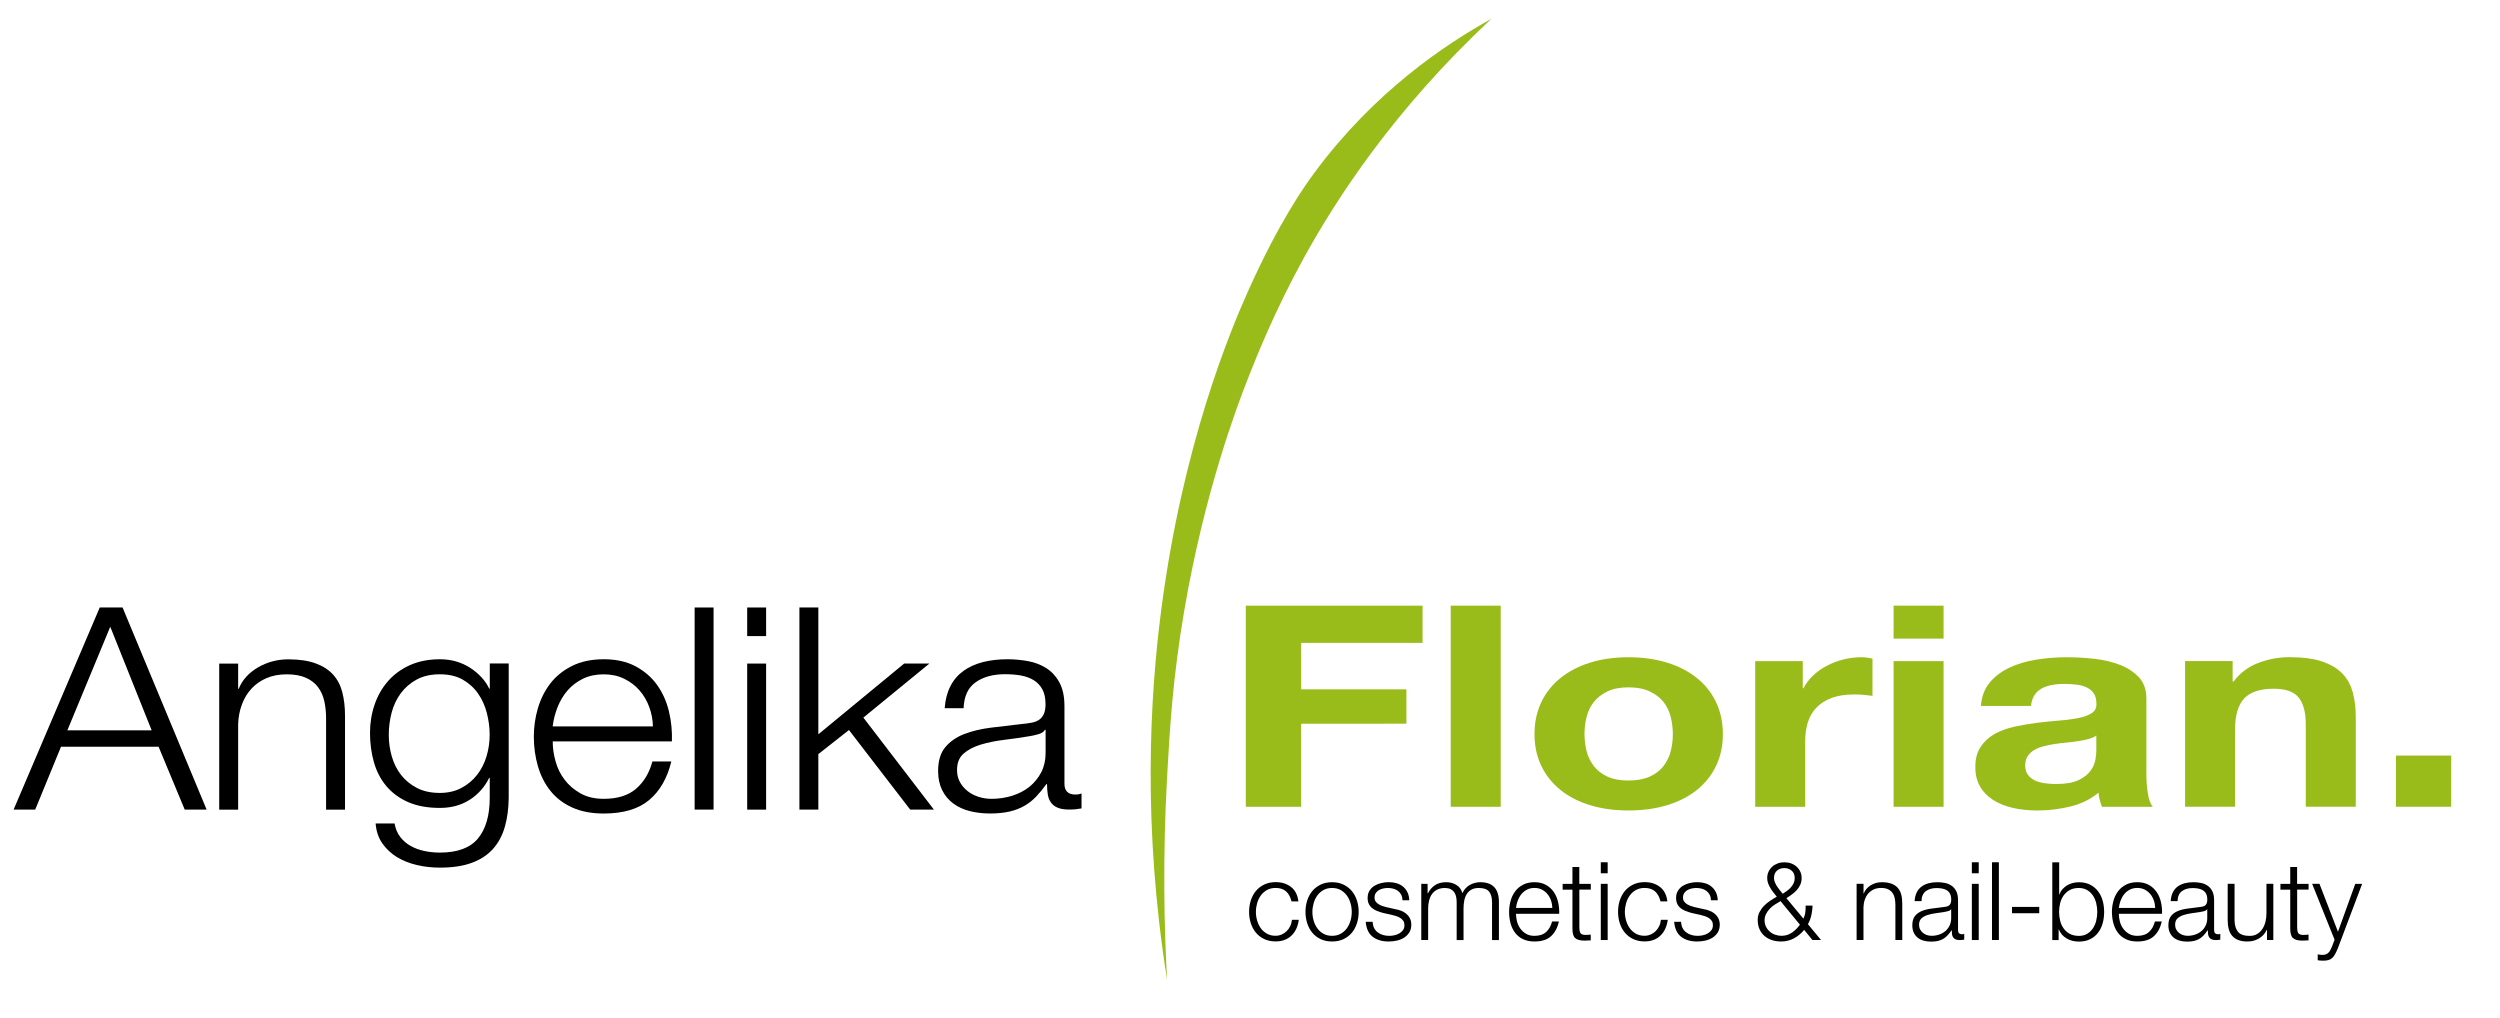 <?xml version="1.0" encoding="UTF-8"?> <svg xmlns="http://www.w3.org/2000/svg" xmlns:xlink="http://www.w3.org/1999/xlink" version="1.1" id="Ebene_1" x="0px" y="0px" viewBox="0 0 597 243" style="enable-background:new 0 0 597 243;" xml:space="preserve"> <style type="text/css"> .st0{fill:#99BC1A;} .st1{fill:none;stroke:#8C6239;stroke-miterlimit:10;} </style> <g> <path d="M29.27,145.07l20.07,48.26h-5.23l-6.24-15.01h-23.3l-6.16,15.01H3.25l20.57-48.26H29.27z M36.22,174.41l-9.89-24.74 l-10.25,24.74H36.22z"></path> <path d="M56.87,158.46v6.02h0.14c0.86-2.12,2.39-3.82,4.59-5.1c2.2-1.28,4.61-1.93,7.24-1.93c2.58,0,4.74,0.32,6.49,0.95 c1.74,0.63,3.14,1.52,4.19,2.67c1.05,1.15,1.79,2.56,2.22,4.23c0.43,1.67,0.65,3.54,0.65,5.61v22.44h-4.52v-21.77 c0-1.49-0.14-2.87-0.43-4.16c-0.29-1.28-0.79-2.4-1.51-3.35s-1.68-1.69-2.9-2.23c-1.22-0.54-2.74-0.81-4.55-0.81 c-1.82,0-3.43,0.3-4.84,0.91c-1.41,0.61-2.6,1.44-3.58,2.5c-0.98,1.06-1.75,2.32-2.29,3.79c-0.55,1.46-0.85,3.05-0.9,4.77v20.35 h-4.52v-34.88H56.87z"></path> <path d="M120.55,197.46c-0.6,2.07-1.54,3.83-2.83,5.27c-1.29,1.44-2.97,2.55-5.05,3.31c-2.08,0.77-4.62,1.15-7.63,1.15 c-1.86,0-3.68-0.2-5.45-0.61c-1.77-0.41-3.36-1.04-4.77-1.89c-1.41-0.86-2.58-1.95-3.51-3.28c-0.93-1.33-1.47-2.92-1.61-4.77h4.52 c0.24,1.31,0.7,2.4,1.4,3.28c0.69,0.88,1.53,1.59,2.51,2.13c0.98,0.54,2.07,0.93,3.26,1.18c1.19,0.25,2.41,0.37,3.66,0.37 c4.2,0,7.24-1.13,9.1-3.38c1.86-2.25,2.8-5.5,2.8-9.73v-4.73h-0.14c-1.05,2.16-2.59,3.9-4.62,5.21c-2.03,1.31-4.41,1.96-7.13,1.96 c-2.96,0-5.5-0.46-7.6-1.39c-2.1-0.92-3.83-2.2-5.2-3.82c-1.36-1.62-2.35-3.53-2.97-5.71c-0.62-2.19-0.93-4.52-0.93-7 c0-2.39,0.37-4.65,1.11-6.79c0.74-2.14,1.82-4.01,3.23-5.61c1.41-1.6,3.15-2.86,5.23-3.79c2.08-0.92,4.46-1.39,7.13-1.39 c1.39,0,2.69,0.18,3.91,0.54c1.22,0.36,2.33,0.87,3.33,1.52c1,0.65,1.9,1.41,2.69,2.26c0.79,0.86,1.4,1.76,1.83,2.7h0.14v-6.02 h4.52v32.04C121.45,193.07,121.15,195.39,120.55,197.46z M110.19,188.16c1.48-0.79,2.72-1.82,3.73-3.11c1-1.28,1.76-2.76,2.26-4.43 c0.5-1.67,0.75-3.38,0.75-5.14c0-1.71-0.22-3.42-0.65-5.14c-0.43-1.71-1.12-3.27-2.08-4.66c-0.96-1.4-2.19-2.52-3.69-3.38 c-1.51-0.86-3.33-1.28-5.48-1.28c-2.15,0-3.99,0.42-5.52,1.25c-1.53,0.83-2.8,1.93-3.8,3.28c-1,1.35-1.73,2.9-2.19,4.63 c-0.45,1.74-0.68,3.5-0.68,5.31c0,1.76,0.24,3.47,0.72,5.14c0.48,1.67,1.22,3.14,2.22,4.43c1,1.28,2.27,2.32,3.8,3.11 c1.53,0.79,3.34,1.18,5.45,1.18C106.99,189.35,108.71,188.95,110.19,188.16z"></path> <path d="M132.67,181.81c0.45,1.65,1.18,3.12,2.19,4.43c1,1.31,2.27,2.39,3.8,3.24c1.53,0.86,3.37,1.28,5.52,1.28 c3.3,0,5.88-0.81,7.74-2.43c1.86-1.62,3.15-3.79,3.87-6.49h4.52c-0.96,3.97-2.71,7.03-5.27,9.19c-2.56,2.16-6.18,3.24-10.86,3.24 c-2.92,0-5.44-0.48-7.56-1.45c-2.13-0.97-3.86-2.3-5.2-3.99c-1.34-1.69-2.33-3.65-2.97-5.88c-0.65-2.23-0.97-4.59-0.97-7.06 c0-2.3,0.32-4.55,0.97-6.76c0.65-2.21,1.64-4.18,2.97-5.92c1.34-1.73,3.07-3.13,5.2-4.19c2.13-1.06,4.65-1.59,7.56-1.59 c2.96,0,5.49,0.56,7.6,1.69c2.1,1.13,3.81,2.6,5.12,4.43c1.31,1.83,2.26,3.92,2.83,6.29c0.57,2.37,0.81,4.77,0.72,7.2h-28.46 C131.98,178.58,132.21,180.17,132.67,181.81z M155.03,168.8c-0.55-1.49-1.33-2.81-2.33-3.95c-1-1.15-2.22-2.07-3.66-2.77 c-1.43-0.7-3.06-1.05-4.87-1.05c-1.86,0-3.51,0.35-4.95,1.05c-1.43,0.7-2.65,1.62-3.66,2.77c-1,1.15-1.8,2.48-2.4,3.99 c-0.6,1.51-0.99,3.05-1.18,4.63h23.94C155.88,171.84,155.58,170.29,155.03,168.8z"></path> <path d="M170.4,145.07v48.26h-4.52v-48.26H170.4z"></path> <path d="M182.95,145.07v6.83h-4.52v-6.83H182.95z M182.95,158.46v34.88h-4.52v-34.88H182.95z"></path> <path d="M195.42,145.07v30.28l20.5-16.9h6.02l-15.77,12.91l16.84,21.97h-5.66l-14.62-19l-7.31,5.75v13.25h-4.52v-48.26H195.42z"></path> <path d="M226.96,163.86c0.76-1.49,1.8-2.7,3.12-3.65c1.31-0.95,2.85-1.64,4.62-2.1c1.77-0.45,3.73-0.68,5.88-0.68 c1.62,0,3.25,0.15,4.87,0.44c1.62,0.29,3.08,0.85,4.37,1.66c1.29,0.81,2.34,1.95,3.15,3.41c0.81,1.47,1.22,3.37,1.22,5.71v18.52 c0,1.71,0.88,2.57,2.65,2.57c0.53,0,1-0.09,1.43-0.27v3.58c-0.53,0.09-0.99,0.16-1.4,0.2c-0.41,0.05-0.92,0.07-1.54,0.07 c-1.15,0-2.07-0.15-2.76-0.44c-0.69-0.29-1.23-0.71-1.61-1.25c-0.38-0.54-0.63-1.18-0.75-1.93c-0.12-0.74-0.18-1.56-0.18-2.47 h-0.14c-0.81,1.13-1.64,2.13-2.47,3.01c-0.84,0.88-1.77,1.61-2.8,2.2c-1.03,0.59-2.2,1.04-3.51,1.35 c-1.31,0.31-2.88,0.47-4.69,0.47c-1.72,0-3.33-0.19-4.84-0.57c-1.5-0.38-2.82-0.99-3.94-1.82c-1.12-0.83-2.01-1.89-2.65-3.18 s-0.97-2.81-0.97-4.56c0-2.43,0.57-4.34,1.72-5.71c1.15-1.37,2.66-2.42,4.55-3.14c1.89-0.72,4.01-1.23,6.38-1.52 c2.37-0.29,4.77-0.57,7.2-0.85c0.96-0.09,1.79-0.2,2.51-0.34s1.31-0.37,1.79-0.71c0.48-0.34,0.85-0.8,1.11-1.39 c0.26-0.58,0.39-1.35,0.39-2.3c0-1.44-0.25-2.62-0.75-3.55c-0.5-0.92-1.19-1.66-2.08-2.2c-0.88-0.54-1.91-0.91-3.08-1.12 c-1.17-0.2-2.43-0.3-3.76-0.3c-2.87,0-5.21,0.64-7.02,1.93c-1.82,1.28-2.77,3.35-2.87,6.19h-4.52 C225.74,167.11,226.19,165.35,226.96,163.86z M249.54,174.27c-0.29,0.5-0.84,0.86-1.65,1.08c-0.81,0.23-1.53,0.38-2.15,0.47 c-1.91,0.32-3.88,0.6-5.91,0.85c-2.03,0.25-3.88,0.62-5.56,1.12c-1.67,0.5-3.05,1.21-4.12,2.13c-1.08,0.92-1.61,2.24-1.61,3.95 c0,1.08,0.23,2.04,0.68,2.87c0.45,0.83,1.06,1.55,1.83,2.16c0.76,0.61,1.65,1.07,2.65,1.39c1,0.32,2.03,0.47,3.08,0.47 c1.72,0,3.37-0.25,4.95-0.74c1.58-0.5,2.95-1.22,4.12-2.16c1.17-0.95,2.1-2.1,2.8-3.45c0.69-1.35,1.04-2.88,1.04-4.6v-5.54H249.54z "></path> </g> <g> <path class="st0" d="M339.71,144.63v8.88h-29v11.1h25.14v8.21H310.7v19.84h-13.2v-48.03H339.71z"></path> <path class="st0" d="M358.37,144.63v48.03h-11.94v-48.03H358.37z"></path> <path class="st0" d="M368.04,167.74c1.06-2.26,2.58-4.19,4.54-5.78c1.96-1.59,4.31-2.83,7.06-3.7c2.75-0.87,5.83-1.31,9.25-1.31 c3.42,0,6.52,0.44,9.29,1.31s5.14,2.11,7.1,3.7c1.96,1.59,3.47,3.52,4.54,5.78c1.06,2.27,1.6,4.79,1.6,7.57 c0,2.78-0.53,5.29-1.6,7.53c-1.07,2.24-2.58,4.16-4.54,5.75c-1.96,1.59-4.33,2.81-7.1,3.67c-2.77,0.85-5.87,1.28-9.29,1.28 c-3.42,0-6.5-0.43-9.25-1.28c-2.75-0.85-5.1-2.07-7.06-3.67c-1.96-1.59-3.48-3.51-4.54-5.75c-1.07-2.24-1.6-4.75-1.6-7.53 C366.44,172.52,366.97,170,368.04,167.74z M378.88,179.37c0.34,1.32,0.91,2.51,1.72,3.56c0.81,1.05,1.89,1.9,3.24,2.52 c1.35,0.63,3.03,0.94,5.04,0.94s3.71-0.31,5.09-0.94c1.37-0.63,2.47-1.47,3.28-2.52c0.81-1.05,1.39-2.24,1.72-3.56 c0.34-1.32,0.5-2.68,0.5-4.07c0-1.39-0.17-2.76-0.5-4.1c-0.34-1.35-0.91-2.53-1.72-3.56c-0.81-1.03-1.91-1.87-3.28-2.52 c-1.37-0.65-3.07-0.98-5.09-0.98s-3.7,0.33-5.04,0.98c-1.34,0.65-2.42,1.49-3.24,2.52c-0.81,1.03-1.39,2.22-1.72,3.56 s-0.5,2.71-0.5,4.1C378.38,176.69,378.55,178.05,378.88,179.37z"></path> <path class="st0" d="M430.5,157.88v6.46h0.17c0.56-1.08,1.32-2.07,2.27-2.99c0.95-0.92,2.04-1.7,3.28-2.35 c1.23-0.65,2.55-1.15,3.95-1.51c1.4-0.36,2.86-0.54,4.37-0.54c0.78,0,1.65,0.11,2.61,0.34v8.88c-0.56-0.09-1.23-0.17-2.02-0.24 c-0.79-0.07-1.54-0.1-2.27-0.1c-2.19,0-4.04,0.29-5.55,0.87c-1.51,0.58-2.73,1.38-3.66,2.39c-0.92,1.01-1.58,2.19-1.98,3.53 c-0.39,1.35-0.59,2.8-0.59,4.37v15.67h-11.94v-34.78H430.5z"></path> <path class="st0" d="M452.19,152.5v-7.87h11.94v7.87H452.19z M464.13,157.88v34.78h-11.94v-34.78H464.13z"></path> <path class="st0" d="M473.04,168.58c0.17-2.24,0.87-4.1,2.1-5.58c1.23-1.48,2.8-2.67,4.71-3.56c1.9-0.9,4.05-1.54,6.43-1.92 c2.38-0.38,4.78-0.57,7.19-0.57c2.19,0,4.4,0.12,6.64,0.37c2.24,0.25,4.29,0.73,6.14,1.45c1.85,0.72,3.36,1.72,4.54,2.99 c1.18,1.28,1.77,2.97,1.77,5.08v18.09c0,1.57,0.11,3.07,0.34,4.51c0.22,1.44,0.62,2.51,1.18,3.23h-12.11 c-0.22-0.54-0.41-1.09-0.55-1.65c-0.14-0.56-0.24-1.13-0.29-1.72c-1.91,1.57-4.15,2.67-6.73,3.3c-2.58,0.63-5.21,0.94-7.9,0.94 c-2.07,0-4.01-0.2-5.8-0.61c-1.79-0.4-3.36-1.03-4.71-1.88c-1.34-0.85-2.4-1.93-3.15-3.23c-0.76-1.3-1.13-2.85-1.13-4.64 c0-1.97,0.43-3.6,1.3-4.88c0.87-1.28,1.99-2.3,3.36-3.06c1.37-0.76,2.94-1.33,4.71-1.72c1.77-0.38,3.54-0.68,5.34-0.91 c1.79-0.22,3.56-0.4,5.3-0.54c1.74-0.13,3.28-0.34,4.62-0.61s2.41-0.66,3.19-1.18c0.78-0.52,1.15-1.27,1.09-2.25 c0-1.03-0.21-1.85-0.63-2.46s-0.98-1.08-1.68-1.41c-0.7-0.34-1.51-0.56-2.44-0.67c-0.92-0.11-1.92-0.17-2.98-0.17 c-2.35,0-4.2,0.4-5.55,1.21c-1.35,0.81-2.13,2.15-2.35,4.04H473.04z M500.61,175.64c-0.5,0.36-1.13,0.64-1.89,0.84 c-0.76,0.2-1.57,0.37-2.44,0.5c-0.87,0.13-1.78,0.25-2.73,0.34c-0.95,0.09-1.91,0.2-2.86,0.34c-0.9,0.13-1.78,0.31-2.65,0.54 c-0.87,0.22-1.63,0.53-2.27,0.91c-0.64,0.38-1.16,0.86-1.56,1.45c-0.39,0.58-0.59,1.32-0.59,2.22c0,0.85,0.2,1.57,0.59,2.15 c0.39,0.58,0.92,1.04,1.6,1.38c0.67,0.34,1.46,0.57,2.35,0.71c0.9,0.13,1.82,0.2,2.77,0.2c2.35,0,4.17-0.31,5.46-0.94 c1.29-0.63,2.24-1.38,2.86-2.25c0.62-0.87,0.99-1.76,1.14-2.66c0.14-0.9,0.21-1.61,0.21-2.15V175.64z"></path> <path class="st0" d="M533.15,157.88v4.84h0.25c1.51-2.02,3.47-3.49,5.88-4.41c2.41-0.92,4.88-1.38,7.4-1.38 c3.19,0,5.81,0.35,7.86,1.04c2.04,0.7,3.66,1.66,4.83,2.89c1.18,1.23,2,2.74,2.48,4.51c0.48,1.77,0.71,3.73,0.71,5.89v21.39h-11.94 v-19.64c0-2.87-0.56-5.01-1.68-6.42c-1.12-1.41-3.11-2.12-5.97-2.12c-3.25,0-5.6,0.77-7.06,2.32c-1.46,1.55-2.19,4.09-2.19,7.63 v18.23H521.8v-34.78H533.15z"></path> <path class="st0" d="M585.35,180.43v12.22h-13.2v-12.22H585.35z"></path> </g> <g> <path d="M307.16,212.9c-0.61-0.57-1.46-0.86-2.55-0.86c-0.78,0-1.46,0.17-2.05,0.49c-0.59,0.33-1.08,0.76-1.47,1.3 s-0.69,1.15-0.88,1.83s-0.3,1.38-0.3,2.09c0,0.71,0.1,1.41,0.3,2.09c0.2,0.69,0.49,1.3,0.88,1.83c0.39,0.54,0.88,0.97,1.47,1.3 c0.59,0.33,1.27,0.49,2.05,0.49c0.5,0,0.98-0.1,1.43-0.29c0.45-0.19,0.85-0.46,1.2-0.79c0.35-0.34,0.63-0.74,0.86-1.21 c0.23-0.47,0.36-0.98,0.42-1.53h1.64c-0.23,1.63-0.82,2.9-1.79,3.81c-0.97,0.91-2.22,1.36-3.74,1.36c-1.02,0-1.93-0.19-2.72-0.56 c-0.79-0.37-1.45-0.88-1.99-1.52c-0.54-0.64-0.94-1.39-1.22-2.25c-0.28-0.86-0.42-1.77-0.42-2.74s0.14-1.88,0.42-2.74 c0.28-0.86,0.68-1.61,1.22-2.25c0.54-0.64,1.2-1.15,1.99-1.53c0.79-0.38,1.69-0.57,2.72-0.57c1.44,0,2.66,0.38,3.65,1.14 c1,0.76,1.59,1.92,1.78,3.46h-1.64C308.18,214.26,307.76,213.47,307.16,212.9z"></path> <path d="M320.82,211.24c0.79,0.38,1.45,0.89,1.99,1.53c0.54,0.64,0.94,1.39,1.22,2.25c0.28,0.86,0.42,1.77,0.42,2.74 s-0.14,1.88-0.42,2.74c-0.28,0.86-0.68,1.61-1.22,2.25c-0.54,0.64-1.2,1.15-1.99,1.52s-1.69,0.56-2.72,0.56 c-1.02,0-1.93-0.19-2.72-0.56c-0.79-0.37-1.45-0.88-1.99-1.52c-0.54-0.64-0.94-1.39-1.22-2.25c-0.28-0.86-0.42-1.77-0.42-2.74 s0.14-1.88,0.42-2.74c0.28-0.86,0.68-1.61,1.22-2.25c0.54-0.64,1.2-1.15,1.99-1.53c0.79-0.38,1.69-0.57,2.72-0.57 C319.13,210.67,320.03,210.86,320.82,211.24z M316.05,212.54c-0.59,0.33-1.08,0.76-1.47,1.3s-0.69,1.15-0.88,1.83 s-0.3,1.38-0.3,2.09c0,0.71,0.1,1.41,0.3,2.09c0.2,0.69,0.49,1.3,0.88,1.83c0.39,0.54,0.88,0.97,1.47,1.3 c0.59,0.33,1.27,0.49,2.05,0.49s1.46-0.16,2.05-0.49c0.59-0.33,1.08-0.76,1.47-1.3c0.39-0.54,0.68-1.15,0.88-1.83 c0.2-0.68,0.3-1.38,0.3-2.09c0-0.71-0.1-1.41-0.3-2.09s-0.49-1.3-0.88-1.83s-0.88-0.97-1.47-1.3c-0.59-0.33-1.27-0.49-2.05-0.49 S316.64,212.21,316.05,212.54z"></path> <path d="M334.61,213.67c-0.19-0.37-0.45-0.68-0.77-0.92c-0.32-0.24-0.69-0.42-1.1-0.53s-0.86-0.17-1.33-0.17 c-0.36,0-0.73,0.04-1.1,0.12c-0.37,0.08-0.71,0.21-1.03,0.39s-0.56,0.42-0.75,0.71c-0.19,0.29-0.29,0.66-0.29,1.09 c0,0.36,0.09,0.67,0.27,0.92c0.18,0.25,0.41,0.46,0.69,0.64c0.28,0.17,0.58,0.32,0.91,0.43c0.33,0.11,0.63,0.2,0.91,0.27l2.18,0.49 c0.47,0.07,0.93,0.19,1.39,0.38c0.46,0.18,0.87,0.42,1.22,0.71c0.35,0.29,0.65,0.66,0.87,1.09s0.34,0.94,0.34,1.53 c0,0.73-0.17,1.35-0.49,1.86c-0.33,0.51-0.75,0.93-1.26,1.25c-0.51,0.32-1.09,0.55-1.73,0.69s-1.27,0.21-1.9,0.21 c-1.58,0-2.86-0.37-3.83-1.12c-0.98-0.75-1.54-1.94-1.68-3.59h1.64c0.07,1.11,0.47,1.95,1.21,2.51c0.74,0.56,1.65,0.85,2.74,0.85 c0.4,0,0.81-0.04,1.23-0.13c0.42-0.09,0.82-0.23,1.18-0.44c0.36-0.21,0.66-0.47,0.9-0.79c0.23-0.32,0.35-0.71,0.35-1.18 c0-0.4-0.08-0.73-0.25-1c-0.17-0.27-0.39-0.49-0.66-0.68s-0.59-0.33-0.95-0.46c-0.36-0.12-0.72-0.23-1.08-0.31l-2.11-0.47 c-0.54-0.14-1.03-0.3-1.48-0.48c-0.45-0.18-0.85-0.41-1.18-0.68c-0.34-0.27-0.6-0.6-0.79-0.99c-0.19-0.39-0.29-0.87-0.29-1.44 c0-0.68,0.15-1.26,0.46-1.74c0.3-0.49,0.7-0.88,1.18-1.17c0.48-0.29,1.03-0.51,1.62-0.65c0.6-0.14,1.19-0.21,1.78-0.21 c0.68,0,1.3,0.09,1.89,0.26c0.58,0.17,1.09,0.44,1.53,0.81c0.44,0.36,0.79,0.81,1.05,1.35c0.26,0.54,0.41,1.17,0.44,1.9h-1.64 C334.91,214.48,334.8,214.04,334.61,213.67z"></path> <path d="M340.91,211.06v2.26h0.08c0.43-0.83,1-1.48,1.7-1.95c0.7-0.47,1.6-0.7,2.69-0.7c0.88,0,1.69,0.22,2.4,0.65 s1.2,1.09,1.44,1.98c0.4-0.88,0.99-1.54,1.77-1.98c0.78-0.43,1.61-0.65,2.5-0.65c2.96,0,4.45,1.57,4.45,4.71v9.1h-1.64v-9.02 c0-1.11-0.23-1.95-0.7-2.54c-0.47-0.58-1.29-0.87-2.47-0.87c-0.71,0-1.3,0.13-1.77,0.4c-0.47,0.27-0.84,0.63-1.12,1.08 s-0.47,0.97-0.58,1.55c-0.11,0.58-0.17,1.18-0.17,1.81v7.59h-1.64v-9.1c0-0.45-0.05-0.88-0.14-1.29c-0.1-0.41-0.25-0.76-0.47-1.07 c-0.22-0.3-0.51-0.54-0.87-0.71c-0.36-0.17-0.81-0.26-1.33-0.26c-0.69,0-1.3,0.13-1.81,0.38c-0.51,0.25-0.93,0.6-1.25,1.04 c-0.32,0.44-0.56,0.96-0.71,1.56c-0.16,0.6-0.23,1.25-0.23,1.96v7.49h-1.64v-13.42H340.91z"></path> <path d="M362.26,220.04c0.16,0.63,0.43,1.2,0.79,1.7c0.36,0.5,0.82,0.92,1.38,1.25c0.55,0.33,1.22,0.49,2,0.49 c1.2,0,2.13-0.31,2.81-0.94s1.14-1.46,1.4-2.5h1.64c-0.35,1.53-0.98,2.7-1.91,3.54s-2.24,1.25-3.94,1.25 c-1.06,0-1.97-0.19-2.74-0.56c-0.77-0.37-1.4-0.88-1.89-1.53c-0.49-0.65-0.84-1.4-1.08-2.26c-0.23-0.86-0.35-1.76-0.35-2.72 c0-0.88,0.12-1.75,0.35-2.6c0.23-0.85,0.59-1.61,1.08-2.27c0.48-0.67,1.11-1.2,1.89-1.61c0.77-0.41,1.69-0.61,2.74-0.61 c1.07,0,1.99,0.22,2.76,0.65c0.76,0.43,1.38,1,1.86,1.7c0.48,0.7,0.82,1.51,1.03,2.42c0.21,0.91,0.29,1.83,0.26,2.77h-10.32 C362.02,218.8,362.1,219.41,362.26,220.04z M370.38,215.03c-0.2-0.57-0.48-1.08-0.84-1.52c-0.36-0.44-0.81-0.8-1.33-1.07 c-0.52-0.27-1.11-0.4-1.77-0.4c-0.68,0-1.27,0.13-1.79,0.4c-0.52,0.27-0.96,0.62-1.33,1.07c-0.36,0.44-0.65,0.95-0.87,1.53 c-0.22,0.58-0.36,1.17-0.43,1.78h8.68C370.68,216.2,370.58,215.61,370.38,215.03z"></path> <path d="M379.88,211.06v1.38h-2.73v9.05c0,0.54,0.07,0.96,0.22,1.26c0.15,0.3,0.52,0.47,1.1,0.51c0.47,0,0.94-0.03,1.4-0.08v1.38 c-0.24,0-0.49,0.01-0.73,0.03c-0.24,0.02-0.49,0.03-0.73,0.03c-1.09,0-1.85-0.21-2.29-0.64c-0.43-0.42-0.64-1.21-0.62-2.35v-9.18 h-2.34v-1.38h2.34v-4.03h1.64v4.03H379.88z"></path> <path d="M383.91,205.91v2.63h-1.64v-2.63H383.91z M383.91,211.06v13.42h-1.64v-13.42H383.91z"></path> <path d="M395.27,212.9c-0.61-0.57-1.46-0.86-2.55-0.86c-0.78,0-1.46,0.17-2.05,0.49c-0.59,0.33-1.08,0.76-1.47,1.3 s-0.69,1.15-0.88,1.83s-0.3,1.38-0.3,2.09c0,0.71,0.1,1.41,0.3,2.09c0.2,0.69,0.49,1.3,0.88,1.83c0.39,0.54,0.88,0.97,1.47,1.3 c0.59,0.33,1.27,0.49,2.05,0.49c0.5,0,0.98-0.1,1.43-0.29c0.45-0.19,0.85-0.46,1.2-0.79c0.35-0.34,0.63-0.74,0.86-1.21 c0.23-0.47,0.36-0.98,0.42-1.53h1.64c-0.23,1.63-0.82,2.9-1.79,3.81c-0.97,0.91-2.22,1.36-3.74,1.36c-1.02,0-1.93-0.19-2.72-0.56 c-0.79-0.37-1.45-0.88-1.99-1.52c-0.54-0.64-0.94-1.39-1.22-2.25c-0.28-0.86-0.42-1.77-0.42-2.74s0.14-1.88,0.42-2.74 c0.28-0.86,0.68-1.61,1.22-2.25c0.54-0.64,1.2-1.15,1.99-1.53c0.79-0.38,1.69-0.57,2.72-0.57c1.44,0,2.66,0.38,3.65,1.14 c1,0.76,1.59,1.92,1.78,3.46h-1.64C396.29,214.26,395.88,213.47,395.27,212.9z"></path> <path d="M408.27,213.67c-0.19-0.37-0.45-0.68-0.77-0.92c-0.32-0.24-0.69-0.42-1.1-0.53s-0.86-0.17-1.33-0.17 c-0.36,0-0.73,0.04-1.1,0.12c-0.37,0.08-0.71,0.21-1.03,0.39s-0.56,0.42-0.75,0.71c-0.19,0.29-0.29,0.66-0.29,1.09 c0,0.36,0.09,0.67,0.27,0.92c0.18,0.25,0.41,0.46,0.69,0.64c0.28,0.17,0.58,0.32,0.91,0.43c0.33,0.11,0.63,0.2,0.91,0.27l2.18,0.49 c0.47,0.07,0.93,0.19,1.39,0.38c0.46,0.18,0.87,0.42,1.22,0.71c0.35,0.29,0.65,0.66,0.87,1.09s0.34,0.94,0.34,1.53 c0,0.73-0.17,1.35-0.49,1.86c-0.33,0.51-0.75,0.93-1.26,1.25c-0.51,0.32-1.09,0.55-1.73,0.69s-1.27,0.21-1.9,0.21 c-1.58,0-2.86-0.37-3.83-1.12c-0.98-0.75-1.54-1.94-1.68-3.59h1.64c0.07,1.11,0.47,1.95,1.21,2.51c0.74,0.56,1.65,0.85,2.74,0.85 c0.4,0,0.81-0.04,1.23-0.13c0.42-0.09,0.82-0.23,1.18-0.44c0.36-0.21,0.66-0.47,0.9-0.79c0.23-0.32,0.35-0.71,0.35-1.18 c0-0.4-0.08-0.73-0.25-1c-0.17-0.27-0.39-0.49-0.66-0.68s-0.59-0.33-0.95-0.46c-0.36-0.12-0.72-0.23-1.08-0.31l-2.11-0.47 c-0.54-0.14-1.03-0.3-1.48-0.48c-0.45-0.18-0.85-0.41-1.18-0.68c-0.34-0.27-0.6-0.6-0.79-0.99c-0.19-0.39-0.29-0.87-0.29-1.44 c0-0.68,0.15-1.26,0.46-1.74c0.3-0.49,0.7-0.88,1.18-1.17c0.48-0.29,1.03-0.51,1.62-0.65c0.6-0.14,1.19-0.21,1.78-0.21 c0.68,0,1.3,0.09,1.89,0.26c0.58,0.17,1.09,0.44,1.53,0.81c0.44,0.36,0.79,0.81,1.05,1.35c0.26,0.54,0.41,1.17,0.44,1.9h-1.64 C408.57,214.48,408.46,214.04,408.27,213.67z"></path> <path d="M428.39,224.08c-0.94,0.5-1.95,0.75-3.04,0.75c-0.8,0-1.54-0.11-2.22-0.34c-0.69-0.23-1.28-0.55-1.78-0.99 c-0.5-0.43-0.9-0.97-1.18-1.61c-0.29-0.64-0.43-1.39-0.43-2.24c0-0.66,0.14-1.27,0.42-1.82c0.28-0.55,0.64-1.06,1.08-1.51 c0.44-0.45,0.93-0.86,1.47-1.22c0.54-0.36,1.07-0.68,1.59-0.96c-0.26-0.33-0.52-0.66-0.79-1c-0.27-0.34-0.51-0.69-0.73-1.05 c-0.22-0.36-0.4-0.75-0.55-1.14c-0.15-0.4-0.22-0.82-0.22-1.27c0-0.57,0.11-1.09,0.33-1.55c0.22-0.46,0.51-0.85,0.88-1.18 c0.37-0.33,0.81-0.58,1.3-0.77c0.49-0.18,1.03-0.27,1.6-0.27c0.57,0,1.1,0.09,1.6,0.27s0.93,0.44,1.3,0.77 c0.37,0.33,0.67,0.72,0.88,1.18c0.22,0.46,0.33,0.97,0.33,1.55c0,0.57-0.1,1.09-0.31,1.56c-0.21,0.47-0.48,0.89-0.82,1.27 c-0.34,0.38-0.72,0.73-1.16,1.05c-0.43,0.32-0.88,0.63-1.35,0.92l4.06,4.89c0.23-0.45,0.37-0.91,0.44-1.36 c0.07-0.46,0.1-1.04,0.1-1.75h1.64c0,0.52-0.07,1.19-0.22,2.01c-0.15,0.82-0.44,1.63-0.87,2.43l3.12,3.77h-2.05l-1.98-2.42 C430.14,222.9,429.33,223.58,428.39,224.08z M423.82,216.02c-0.45,0.29-0.86,0.63-1.22,1.01c-0.36,0.38-0.66,0.8-0.88,1.26 c-0.23,0.46-0.34,0.97-0.34,1.52c0,0.54,0.11,1.03,0.34,1.48c0.22,0.45,0.52,0.84,0.9,1.17c0.37,0.33,0.8,0.58,1.29,0.75 c0.49,0.17,0.99,0.26,1.51,0.26c0.94,0,1.77-0.26,2.51-0.77s1.37-1.14,1.89-1.89l-4.63-5.62 C424.72,215.46,424.27,215.73,423.82,216.02z M424.36,207.9c-0.49,0.41-0.73,1-0.73,1.78c0,0.33,0.07,0.66,0.21,1 c0.14,0.34,0.31,0.67,0.52,0.99c0.21,0.32,0.43,0.63,0.68,0.94c0.24,0.3,0.47,0.58,0.68,0.82c0.33-0.21,0.66-0.43,1-0.68 c0.34-0.24,0.65-0.52,0.92-0.82c0.28-0.3,0.5-0.64,0.68-1.01c0.17-0.37,0.26-0.78,0.26-1.23c0-0.78-0.24-1.37-0.73-1.78 c-0.49-0.41-1.07-0.61-1.74-0.61C425.43,207.29,424.85,207.49,424.36,207.9z"></path> <path d="M445.01,211.06v2.31h0.05c0.31-0.81,0.87-1.47,1.66-1.96c0.8-0.49,1.67-0.74,2.63-0.74c0.94,0,1.72,0.12,2.35,0.36 c0.63,0.24,1.14,0.58,1.52,1.03c0.38,0.44,0.65,0.98,0.81,1.62c0.16,0.64,0.23,1.36,0.23,2.16v8.63h-1.64v-8.37 c0-0.57-0.05-1.1-0.16-1.6c-0.1-0.49-0.29-0.92-0.55-1.29c-0.26-0.36-0.61-0.65-1.05-0.86c-0.44-0.21-0.99-0.31-1.65-0.31 s-1.24,0.12-1.75,0.35c-0.51,0.23-0.94,0.56-1.3,0.96c-0.36,0.41-0.63,0.89-0.83,1.46c-0.2,0.56-0.31,1.17-0.33,1.83v7.83h-1.64 v-13.42H445.01z"></path> <path d="M457.7,213.14c0.28-0.57,0.65-1.04,1.13-1.4c0.48-0.36,1.04-0.63,1.68-0.81c0.64-0.17,1.35-0.26,2.13-0.26 c0.59,0,1.18,0.06,1.77,0.17c0.59,0.11,1.12,0.33,1.59,0.64c0.47,0.31,0.85,0.75,1.14,1.31c0.29,0.56,0.44,1.3,0.44,2.2v7.12 c0,0.66,0.32,0.99,0.96,0.99c0.19,0,0.36-0.03,0.52-0.1v1.38c-0.19,0.04-0.36,0.06-0.51,0.08c-0.15,0.02-0.33,0.03-0.56,0.03 c-0.42,0-0.75-0.06-1-0.17c-0.25-0.11-0.45-0.27-0.58-0.48s-0.23-0.46-0.27-0.74c-0.04-0.29-0.06-0.6-0.06-0.95h-0.05 c-0.29,0.43-0.59,0.82-0.9,1.16s-0.64,0.62-1.01,0.85c-0.37,0.23-0.8,0.4-1.27,0.52c-0.48,0.12-1.04,0.18-1.7,0.18 c-0.62,0-1.21-0.07-1.75-0.22c-0.55-0.15-1.02-0.38-1.43-0.7c-0.41-0.32-0.73-0.73-0.96-1.22c-0.23-0.49-0.35-1.08-0.35-1.76 c0-0.94,0.21-1.67,0.62-2.2s0.97-0.93,1.65-1.21c0.68-0.28,1.46-0.47,2.31-0.58s1.73-0.22,2.61-0.33c0.35-0.03,0.65-0.08,0.91-0.13 c0.26-0.05,0.48-0.14,0.65-0.27c0.17-0.13,0.31-0.31,0.4-0.53c0.1-0.23,0.14-0.52,0.14-0.88c0-0.55-0.09-1.01-0.27-1.37 c-0.18-0.35-0.43-0.64-0.75-0.84s-0.69-0.35-1.12-0.43c-0.43-0.08-0.88-0.12-1.37-0.12c-1.04,0-1.89,0.25-2.55,0.74 c-0.66,0.49-1.01,1.29-1.04,2.38h-1.64C457.25,214.38,457.42,213.71,457.7,213.14z M465.89,217.14c-0.1,0.19-0.3,0.33-0.6,0.42 c-0.3,0.09-0.56,0.15-0.78,0.18c-0.69,0.12-1.41,0.23-2.15,0.32c-0.74,0.1-1.41,0.24-2.02,0.43c-0.61,0.19-1.1,0.46-1.49,0.82 c-0.39,0.36-0.58,0.86-0.58,1.52c0,0.42,0.08,0.78,0.25,1.1c0.16,0.32,0.39,0.6,0.66,0.83s0.6,0.41,0.96,0.53 c0.36,0.12,0.74,0.18,1.12,0.18c0.62,0,1.22-0.1,1.79-0.29c0.57-0.19,1.07-0.47,1.5-0.83c0.42-0.36,0.76-0.81,1.01-1.33 c0.25-0.52,0.38-1.11,0.38-1.77v-2.13H465.89z"></path> <path d="M472.52,205.91v2.63h-1.64v-2.63H472.52z M472.52,211.06v13.42h-1.64v-13.42H472.52z"></path> <path d="M477.33,205.91v18.56h-1.64v-18.56H477.33z"></path> <path d="M480.47,216.57h6.5v1.51h-6.5V216.57z"></path> <path d="M491.73,205.91v7.7h0.05c0.17-0.48,0.42-0.91,0.74-1.27c0.32-0.36,0.69-0.67,1.1-0.92c0.42-0.25,0.87-0.44,1.35-0.56 c0.48-0.12,0.97-0.18,1.46-0.18c1.02,0,1.91,0.19,2.67,0.57c0.75,0.38,1.38,0.9,1.89,1.55c0.5,0.65,0.88,1.4,1.12,2.26 c0.24,0.86,0.36,1.76,0.36,2.72c0,0.95-0.12,1.86-0.36,2.72c-0.24,0.86-0.62,1.61-1.12,2.26c-0.5,0.65-1.13,1.16-1.89,1.53 c-0.75,0.37-1.64,0.56-2.67,0.56c-1.09,0-2.07-0.25-2.92-0.75s-1.48-1.22-1.86-2.16h-0.05v2.55h-1.51v-18.56H491.73z M500.58,215.7 c-0.16-0.68-0.42-1.3-0.78-1.83c-0.36-0.54-0.81-0.98-1.37-1.31s-1.22-0.51-2-0.51c-0.87,0-1.6,0.17-2.2,0.51s-1.08,0.78-1.46,1.31 c-0.37,0.54-0.64,1.15-0.81,1.83c-0.16,0.69-0.25,1.37-0.25,2.07c0,0.69,0.08,1.38,0.25,2.07c0.16,0.69,0.43,1.3,0.81,1.83 c0.37,0.54,0.86,0.98,1.46,1.31s1.33,0.51,2.2,0.51c0.78,0,1.45-0.17,2-0.51s1.01-0.78,1.37-1.31c0.35-0.54,0.62-1.15,0.78-1.83 c0.16-0.68,0.25-1.37,0.25-2.07C500.83,217.07,500.75,216.38,500.58,215.7z"></path> <path d="M506.22,220.04c0.16,0.63,0.43,1.2,0.79,1.7c0.36,0.5,0.82,0.92,1.38,1.25c0.55,0.33,1.22,0.49,2,0.49 c1.2,0,2.13-0.31,2.81-0.94s1.14-1.46,1.4-2.5h1.64c-0.35,1.53-0.98,2.7-1.91,3.54s-2.24,1.25-3.94,1.25 c-1.06,0-1.97-0.19-2.74-0.56c-0.77-0.37-1.4-0.88-1.89-1.53c-0.49-0.65-0.84-1.4-1.08-2.26c-0.23-0.86-0.35-1.76-0.35-2.72 c0-0.88,0.12-1.75,0.35-2.6c0.23-0.85,0.59-1.61,1.08-2.27c0.48-0.67,1.11-1.2,1.89-1.61c0.77-0.41,1.69-0.61,2.74-0.61 c1.07,0,1.99,0.22,2.76,0.65c0.76,0.43,1.38,1,1.86,1.7c0.48,0.7,0.82,1.51,1.03,2.42c0.21,0.91,0.29,1.83,0.26,2.77h-10.32 C505.98,218.8,506.06,219.41,506.22,220.04z M514.34,215.03c-0.2-0.57-0.48-1.08-0.84-1.52c-0.36-0.44-0.81-0.8-1.33-1.07 c-0.52-0.27-1.11-0.4-1.77-0.4c-0.68,0-1.27,0.13-1.79,0.4c-0.52,0.27-0.96,0.62-1.33,1.07c-0.36,0.44-0.65,0.95-0.87,1.53 c-0.22,0.58-0.36,1.17-0.43,1.78h8.68C514.64,216.2,514.54,215.61,514.34,215.03z"></path> <path d="M518.85,213.14c0.28-0.57,0.65-1.04,1.13-1.4c0.48-0.36,1.04-0.63,1.68-0.81c0.64-0.17,1.35-0.26,2.13-0.26 c0.59,0,1.18,0.06,1.77,0.17c0.59,0.11,1.12,0.33,1.59,0.64c0.47,0.31,0.85,0.75,1.14,1.31c0.29,0.56,0.44,1.3,0.44,2.2v7.12 c0,0.66,0.32,0.99,0.96,0.99c0.19,0,0.36-0.03,0.52-0.1v1.38c-0.19,0.04-0.36,0.06-0.51,0.08c-0.15,0.02-0.33,0.03-0.56,0.03 c-0.42,0-0.75-0.06-1-0.17c-0.25-0.11-0.45-0.27-0.58-0.48s-0.23-0.46-0.27-0.74c-0.04-0.29-0.06-0.6-0.06-0.95h-0.05 c-0.29,0.43-0.59,0.82-0.9,1.16s-0.64,0.62-1.01,0.85c-0.37,0.23-0.8,0.4-1.27,0.52c-0.48,0.12-1.04,0.18-1.7,0.18 c-0.62,0-1.21-0.07-1.75-0.22c-0.55-0.15-1.02-0.38-1.43-0.7c-0.41-0.32-0.73-0.73-0.96-1.22c-0.23-0.49-0.35-1.08-0.35-1.76 c0-0.94,0.21-1.67,0.62-2.2s0.97-0.93,1.65-1.21c0.68-0.28,1.46-0.47,2.31-0.58s1.73-0.22,2.61-0.33c0.35-0.03,0.65-0.08,0.91-0.13 c0.26-0.05,0.48-0.14,0.65-0.27c0.17-0.13,0.31-0.31,0.4-0.53c0.1-0.23,0.14-0.52,0.14-0.88c0-0.55-0.09-1.01-0.27-1.37 c-0.18-0.35-0.43-0.64-0.75-0.84s-0.69-0.35-1.12-0.43c-0.43-0.08-0.88-0.12-1.37-0.12c-1.04,0-1.89,0.25-2.55,0.74 c-0.66,0.49-1.01,1.29-1.04,2.38h-1.64C518.41,214.38,518.57,213.71,518.85,213.14z M527.04,217.14c-0.1,0.19-0.3,0.33-0.6,0.42 c-0.3,0.09-0.56,0.15-0.78,0.18c-0.69,0.12-1.41,0.23-2.15,0.32c-0.74,0.1-1.41,0.24-2.02,0.43c-0.61,0.19-1.1,0.46-1.49,0.82 c-0.39,0.36-0.58,0.86-0.58,1.52c0,0.42,0.08,0.78,0.25,1.1c0.16,0.32,0.39,0.6,0.66,0.83s0.6,0.41,0.96,0.53 c0.36,0.12,0.74,0.18,1.12,0.18c0.62,0,1.22-0.1,1.79-0.29c0.57-0.19,1.07-0.47,1.5-0.83c0.42-0.36,0.76-0.81,1.01-1.33 c0.25-0.52,0.38-1.11,0.38-1.77v-2.13H527.04z"></path> <path d="M541.36,224.47v-2.42h-0.05c-0.43,0.9-1.06,1.59-1.89,2.07s-1.74,0.71-2.74,0.71c-0.85,0-1.57-0.12-2.17-0.35 c-0.6-0.23-1.08-0.57-1.46-1s-0.65-0.96-0.82-1.59s-0.26-1.33-0.26-2.13v-8.71h1.64v8.74c0.03,1.21,0.32,2.13,0.85,2.76 c0.53,0.62,1.44,0.94,2.74,0.94c0.71,0,1.32-0.15,1.82-0.46c0.5-0.3,0.92-0.71,1.25-1.21c0.33-0.5,0.57-1.08,0.73-1.73 c0.16-0.65,0.23-1.31,0.23-1.99v-7.05h1.64v13.42H541.36z"></path> <path d="M551.29,211.06v1.38h-2.73v9.05c0,0.54,0.07,0.96,0.22,1.26c0.15,0.3,0.52,0.47,1.1,0.51c0.47,0,0.94-0.03,1.4-0.08v1.38 c-0.24,0-0.49,0.01-0.73,0.03c-0.24,0.02-0.49,0.03-0.73,0.03c-1.09,0-1.85-0.21-2.29-0.64c-0.43-0.42-0.64-1.21-0.62-2.35v-9.18 h-2.34v-1.38h2.34v-4.03h1.64v4.03H551.29z"></path> <path d="M553.89,211.06l4.42,11.44l4.13-11.44h1.64l-5.82,15.44c-0.24,0.57-0.47,1.04-0.68,1.42s-0.44,0.67-0.69,0.88 c-0.25,0.22-0.55,0.37-0.88,0.47s-0.77,0.14-1.29,0.14c-0.33-0.02-0.58-0.03-0.77-0.04s-0.34-0.04-0.48-0.09v-1.38 c0.19,0.03,0.38,0.06,0.56,0.09s0.37,0.04,0.56,0.04c0.36,0,0.66-0.05,0.9-0.16s0.44-0.25,0.61-0.43s0.32-0.4,0.44-0.66 c0.12-0.26,0.25-0.55,0.39-0.86l0.57-1.51l-5.36-13.36H553.89z"></path> </g> <path class="st0" d="M298.07,90.22c2.09-5.3,6.32-15.91,13.13-28.34c7.95-14.51,21.71-35.68,44.93-57.38 c-11.17,6.19-27.94,17.44-42.17,36.64c-2.42,3.27-8.47,11.76-15.9,28.34c-4.31,9.61-15.6,36.6-20.74,76.04 c-2.74,20.99-4.5,51.68,1.38,88.48c-0.69-12.35-1.08-28.89,0-48.39c0.63-11.41,1.35-23.82,4.15-40.09 C287.68,117.47,295.33,97.17,298.07,90.22z"></path> <path class="st1" d="M303.6,169.02"></path> </svg> 